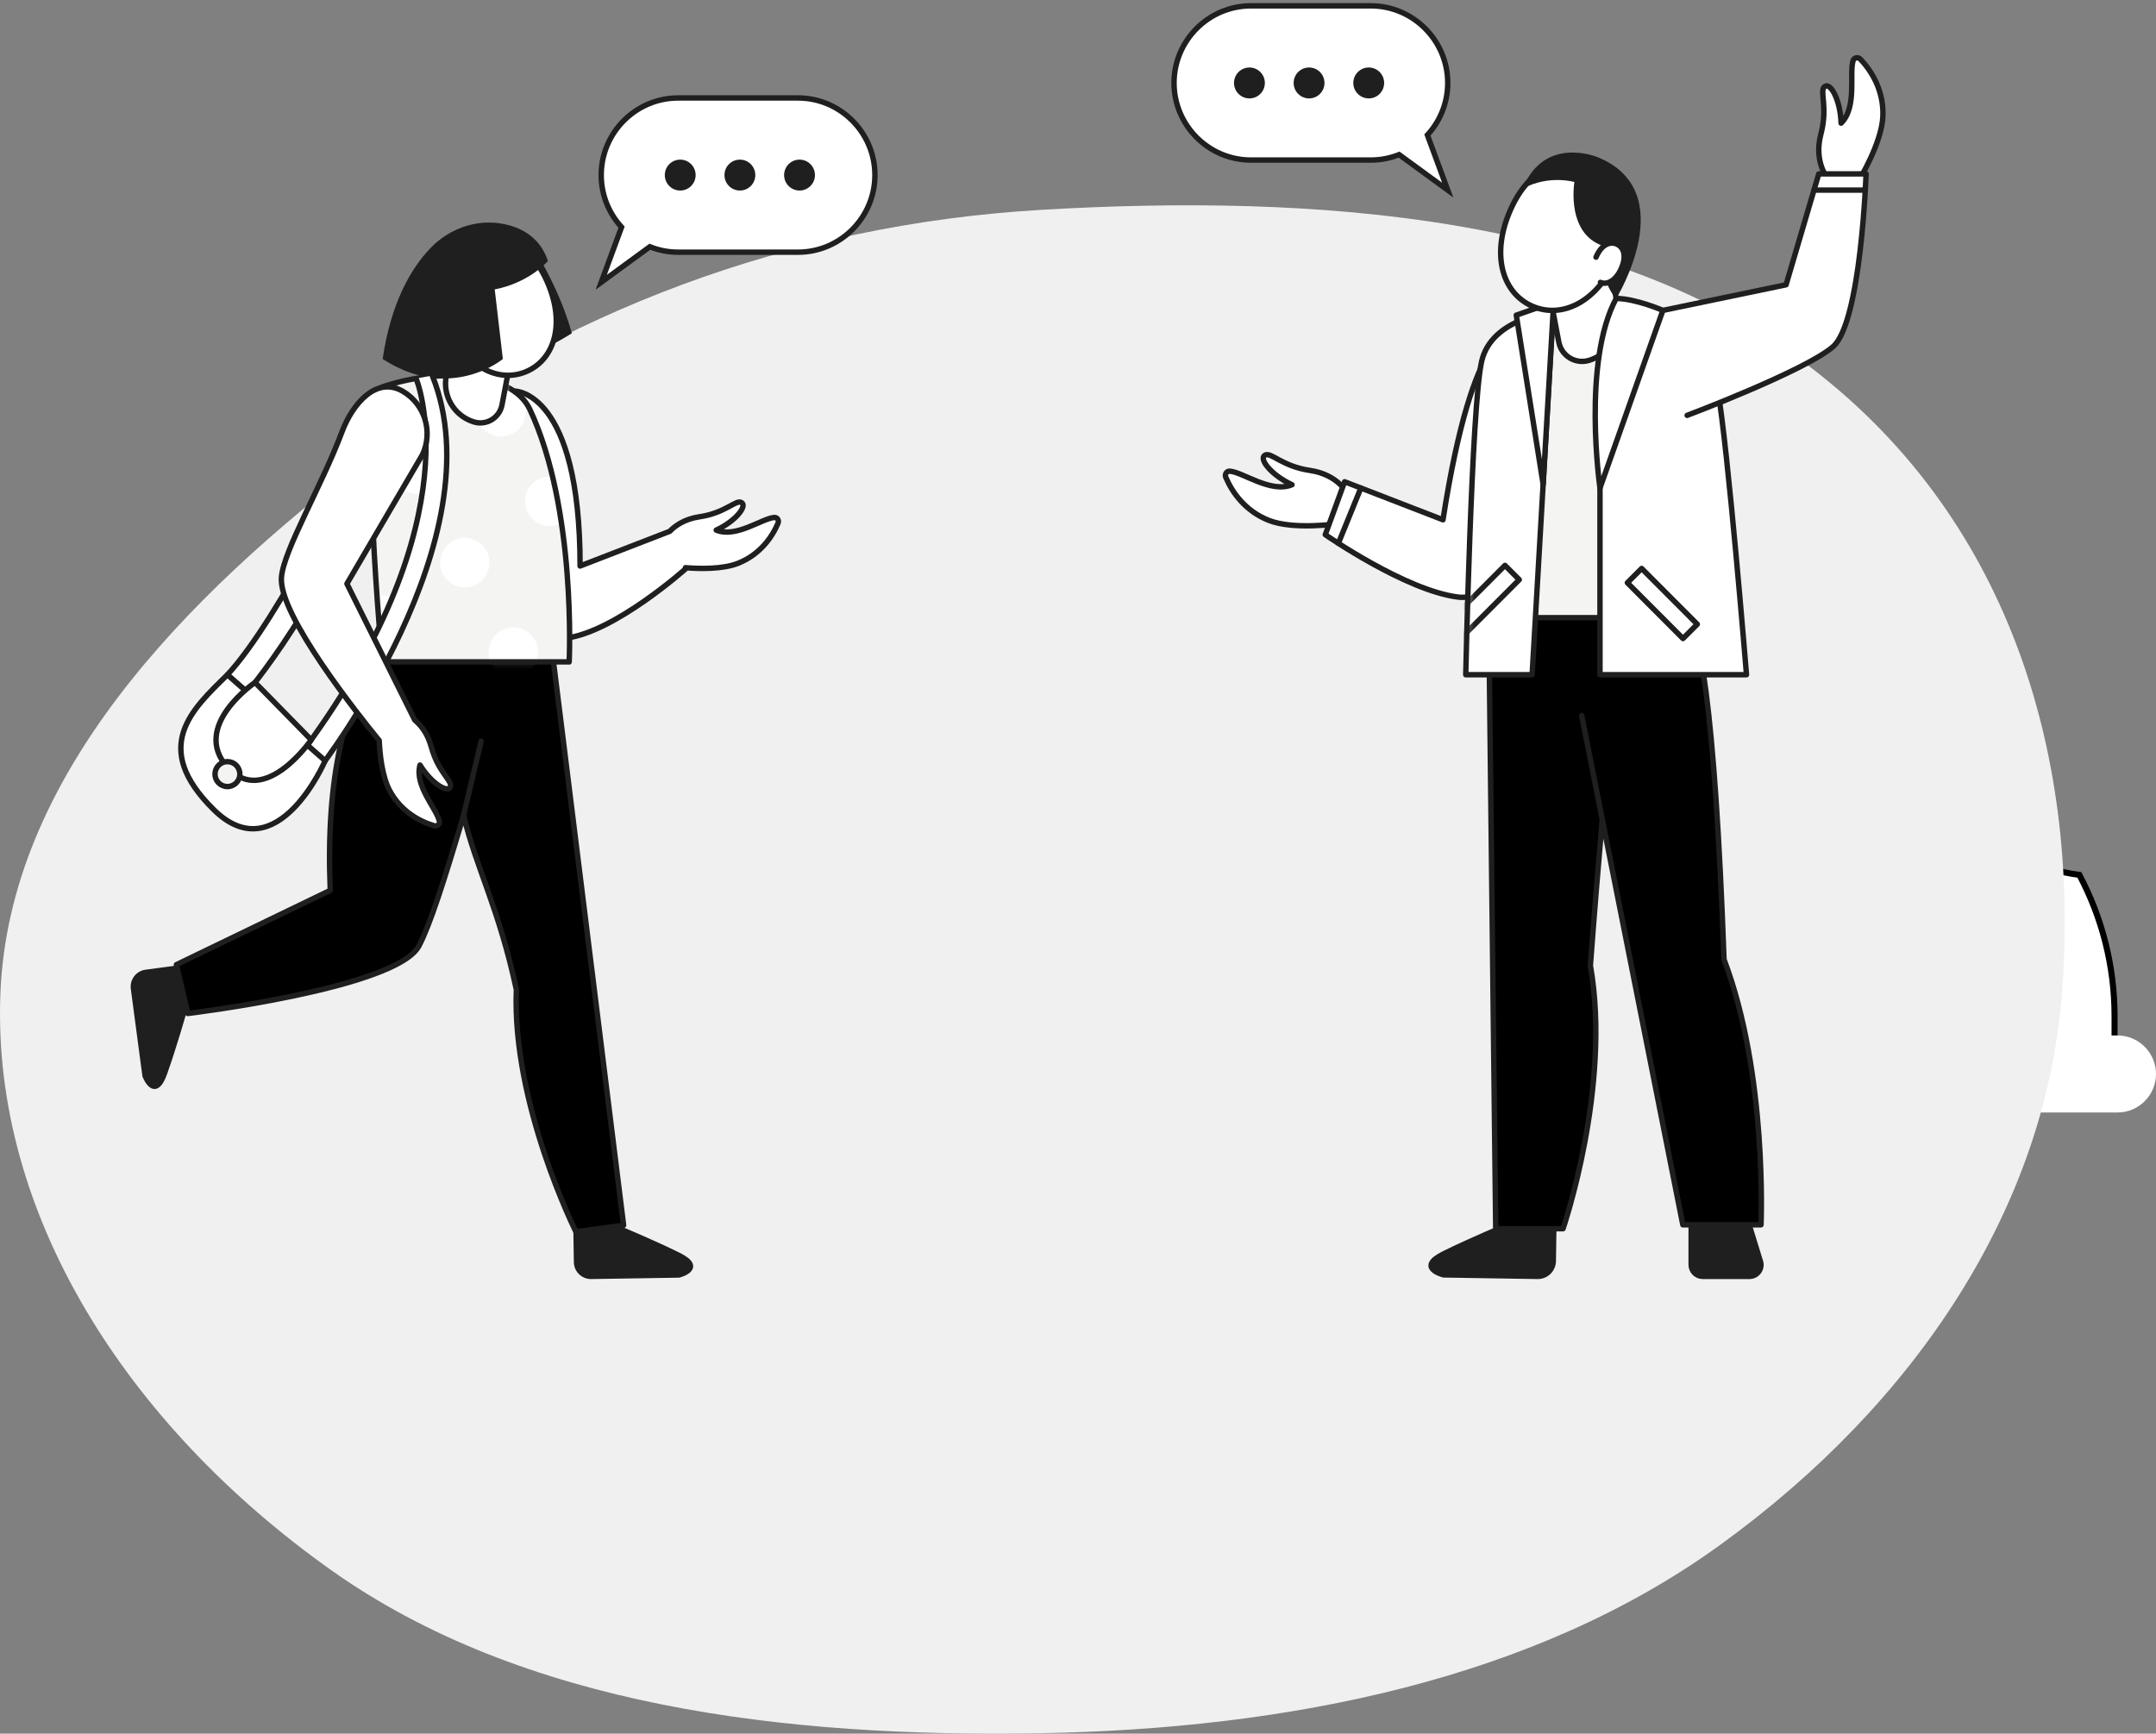 <svg width="378" height="304" viewBox="0 0 378 304" fill="none" xmlns="http://www.w3.org/2000/svg">
<rect x="0" y="0" width="378" height="304" fill="#808080" stroke="none"/>
<path d="M48.36 161.453L35.059 181.729V189.381H370.735V178.21C370.735 169.353 368.524 160.883 364.562 153.416C357.802 152.539 352.615 149.727 349.054 147.042L349.054 147.042C346.282 144.951 347.744 140.523 351.225 140.523H354.969C349.52 135.163 342.873 130.937 335.335 128.317L335.509 127.816L335.335 128.317C328.603 125.975 322.396 122.338 317.106 117.55L317.461 117.158L317.106 117.55C307.07 108.464 282.491 92.731 232.609 92.731C218.152 92.731 201.554 97.193 186.664 102.654C171.785 108.112 158.657 114.55 151.154 118.468L151.153 118.468C146.47 120.911 141.462 122.666 136.274 123.655L136.274 123.655L91.639 132.14C91.639 132.14 91.639 132.14 91.639 132.14C81.272 134.113 71.637 138.531 63.463 144.895H75.975C78.454 144.895 79.687 147.894 77.939 149.647L70.862 156.742L48.36 161.453ZM48.36 161.453H59.522C63.777 161.453 67.857 159.761 70.862 156.742L48.36 161.453Z" fill="white" stroke="black" stroke-width="1.06"/>
<path d="M34.529 195.079H371.264C374.969 195.079 378 192.04 378 188.325C378 184.61 374.969 181.571 371.264 181.571H34.529C30.823 181.571 27.792 184.61 27.792 188.325C27.792 192.04 30.823 195.079 34.529 195.079Z" fill="white"/>
<path d="M77.562 149.273L70.485 156.368C67.58 159.281 63.636 160.923 59.52 160.923H48.077L48.354 160.5C52.122 154.757 56.722 149.69 61.94 145.431H75.968C77.972 145.431 78.974 147.857 77.556 149.279L77.562 149.273Z" fill="#E8E7EF"/>
<path d="M314.776 131.525H243.901V101.027C296.135 102.759 314.776 131.525 314.776 131.525Z" fill="#48A5E8" stroke="black" stroke-width="0.95" stroke-miterlimit="10"/>
<path d="M147.996 131.525C147.996 131.525 181.779 101.975 236.169 100.99V131.525H147.996Z" fill="#48A5E8" stroke="black" stroke-width="0.95" stroke-miterlimit="10"/>
<path d="M224.682 141.059H233.794C235.098 141.059 236.17 139.985 236.17 138.677C236.17 137.369 235.098 136.295 233.794 136.295H224.682C223.377 136.295 222.306 137.369 222.306 138.677C222.306 139.985 223.377 141.059 224.682 141.059Z" stroke="black" stroke-width="0.95" stroke-miterlimit="10"/>
<path d="M245.854 141.059H254.966C256.271 141.059 257.342 139.985 257.342 138.677C257.342 137.369 256.271 136.295 254.966 136.295H245.854C244.55 136.295 243.479 137.369 243.479 138.677C243.479 139.985 244.55 141.059 245.854 141.059Z" stroke="black" stroke-width="0.95" stroke-miterlimit="10"/>
<path d="M240.447 92.207L239.338 181.577" stroke="black" stroke-width="0.95" stroke-miterlimit="10"/>
<path d="M332.568 214.668C347.094 211.161 356.034 196.511 352.536 181.948C349.038 167.384 334.426 158.421 319.901 161.928C305.375 165.435 296.435 180.085 299.933 194.648C303.431 209.212 318.043 218.175 332.568 214.668Z" fill="#E8E7EF"/>
<path d="M326.227 205.801C335.854 205.801 343.657 197.977 343.657 188.325C343.657 178.673 335.854 170.849 326.227 170.849C316.6 170.849 308.797 178.673 308.797 188.325C308.797 197.977 316.6 205.801 326.227 205.801Z" stroke="black" stroke-width="0.95" stroke-miterlimit="10"/>
<path d="M119.956 207.501C130.521 196.909 130.521 179.735 119.956 169.143C109.391 158.55 92.262 158.55 81.697 169.143C71.132 179.735 71.132 196.909 81.697 207.501C92.262 218.094 109.391 218.094 119.956 207.501Z" fill="#E8E7EF"/>
<path d="M100.829 205.801C110.456 205.801 118.26 197.977 118.26 188.325C118.26 178.673 110.456 170.849 100.829 170.849C91.203 170.849 83.399 178.673 83.399 188.325C83.399 197.977 91.203 205.801 100.829 205.801Z" stroke="black" stroke-width="0.95" stroke-miterlimit="10"/>
<path fill-rule="evenodd" clip-rule="evenodd" d="M182.472 36.802C230.677 33.962 282.573 37.645 317.673 64.595C353.441 92.057 364.612 134.391 361.506 174.26C358.592 211.666 336.07 245.929 301.603 270.892C269.061 294.461 226.089 303.145 182.472 303.926C137.632 304.729 91.69 299.235 57.959 275.257C22.175 249.819 -1.434 212.837 0.068 174.26C1.534 136.616 31.567 105.084 65.584 79.448C98.122 54.928 138.176 39.412 182.472 36.802Z" fill="#F0F0F0"/>
<path d="M236.367 86.71C236.367 86.71 234.691 83.229 229.687 82.496C224.684 81.763 222.812 79.167 221.747 79.83C220.682 80.5 222.907 83.33 226.524 84.998C222.787 86.534 217.947 82.8 215.616 82.623C215.061 82.579 214.69 83.172 214.904 83.684C216.057 86.414 218.376 89.623 222.396 91.228C226.782 92.978 234.464 91.841 234.464 91.841L236.361 86.71H236.367Z" fill="white" stroke="#1F1F1F" stroke-width="0.95" stroke-linecap="round" stroke-linejoin="round"/>
<path d="M264.014 214.956C264.014 214.956 258.14 217.382 253.143 219.846C248.146 222.31 253.087 223.549 253.087 223.549L269.565 223.814C271.065 223.839 272.3 222.639 272.326 221.135L272.426 214.766L264.02 214.95L264.014 214.956Z" fill="#1F1F1F" stroke="#1F1F1F" stroke-width="0.95" stroke-linecap="round" stroke-linejoin="round"/>
<path d="M296.505 213.458V221.786C296.505 222.904 297.412 223.814 298.527 223.814H306.72C308.005 223.814 308.963 222.632 308.698 221.369L306.26 213.452H296.505V213.458Z" fill="#1F1F1F" stroke="#1F1F1F" stroke-width="0.95" stroke-linecap="round" stroke-linejoin="round"/>
<path d="M302.264 168.271C300.669 123.823 297.808 108.028 295.357 108.312H284.449L260.994 106.985L262.236 215.461H274.039C274.039 215.461 282.584 190.517 278.834 169.32C279.553 159.761 280.265 151.181 280.92 143.687L295.042 214.773H308.748C308.748 214.773 309.914 188.388 302.27 168.271H302.264Z" fill="black" stroke="#1F1F1F" stroke-width="0.95" stroke-linecap="round" stroke-linejoin="round"/>
<path d="M280.919 143.681L277.315 125.485" stroke="#1F1F1F" stroke-width="0.95" stroke-linecap="round" stroke-linejoin="round"/>
<path d="M265.191 58.279C265.191 58.279 258.373 56.409 252.991 91.146L235.75 84.474L232.353 93.755C232.353 93.755 246.431 103.561 255.663 104.705C264.901 105.848 264.17 83.646 264.17 83.646L265.191 58.273V58.279Z" fill="white" stroke="#1F1F1F" stroke-width="0.95" stroke-linecap="round" stroke-linejoin="round"/>
<path d="M263.747 108.312C263.747 108.312 258.857 70.043 260.603 62.089C262.348 54.134 285.223 53.142 295.35 56.623C300.026 58.614 295.35 108.312 295.35 108.312H263.747Z" fill="#F4F4F2" stroke="#1F1F1F" stroke-width="0.95" stroke-linecap="round" stroke-linejoin="round"/>
<path d="M278.607 63.188C276.244 63.921 273.768 62.43 273.301 59.997L270.151 43.437L281.26 41.315L283.781 54.557C284.5 58.336 282.275 62.057 278.607 63.194V63.188Z" fill="white"/>
<mask id="mask0_182_110" style="mask-type:luminance" maskUnits="userSpaceOnUse" x="270" y="41" width="14" height="23">
<path d="M278.606 63.188C276.243 63.921 273.767 62.43 273.3 59.997L270.15 43.437L281.259 41.315L283.78 54.557C284.499 58.336 282.274 62.057 278.606 63.194V63.188Z" fill="white"/>
</mask>
<g mask="url(#mask0_182_110)">
<path d="M263.2 49.522C266.262 56.769 272.022 59.53 276.824 57.489C281.626 55.448 283.648 49.377 280.586 42.13C277.523 34.883 272.072 32.848 267.27 34.889C262.469 36.93 260.137 42.269 263.2 49.516V49.522Z" fill="white"/>
</g>
<path d="M278.607 63.188C276.244 63.921 273.768 62.43 273.301 59.997L270.151 43.437L281.26 41.315L283.781 54.557C284.5 58.336 282.275 62.057 278.607 63.194V63.188Z" stroke="#1F1F1F" stroke-width="0.95" stroke-linecap="round" stroke-linejoin="round"/>
<path d="M320.475 31.338C320.475 31.338 317.948 28.419 319.247 23.523C320.545 18.626 318.9 15.878 319.933 15.158C320.967 14.437 322.681 17.609 322.788 21.596C325.668 18.759 324.156 12.826 324.905 10.608C325.082 10.084 325.775 9.97 326.159 10.368C328.208 12.504 330.237 15.909 330.123 20.244C329.997 24.976 325.926 31.604 325.926 31.604L320.475 31.332V31.338Z" fill="white" stroke="#1F1F1F" stroke-width="0.95" stroke-linecap="round" stroke-linejoin="round"/>
<path d="M283.914 53.616C283.914 53.616 280.517 59.58 280.517 80.891V118.314H306.203C306.203 118.314 302.951 78.351 301.098 67.945C299.246 57.539 294.267 54.374 283.914 53.61V53.616Z" fill="white" stroke="#1F1F1F" stroke-width="0.95" stroke-linecap="round" stroke-linejoin="round"/>
<path d="M272.301 54.715C272.301 54.715 261.537 55.625 259.767 63.371C257.996 71.117 256.981 118.314 256.981 118.314H268.62L272.294 54.715H272.301Z" fill="white"/>
<mask id="mask1_182_110" style="mask-type:luminance" maskUnits="userSpaceOnUse" x="256" y="54" width="17" height="65">
<path d="M272.3 54.715C272.3 54.715 261.537 55.625 259.766 63.371C257.995 71.117 256.981 118.314 256.981 118.314H268.62L272.294 54.715H272.3Z" fill="white"/>
</mask>
<g mask="url(#mask1_182_110)">
<path d="M266.363 101.65L263.859 99.14L254.105 108.919L256.609 111.43L266.363 101.65Z" fill="white" stroke="#1F1F1F" stroke-width="0.95" stroke-linecap="round" stroke-linejoin="round"/>
</g>
<path d="M272.301 54.715C272.301 54.715 261.537 55.625 259.767 63.371C257.996 71.117 256.981 118.314 256.981 118.314H268.62L272.294 54.715H272.301Z" stroke="#1F1F1F" stroke-width="0.95" stroke-linecap="round" stroke-linejoin="round"/>
<path d="M285.936 55.594L313.14 49.939L318.875 30.492H327.168C327.168 30.492 326.298 56.579 321.345 60.819C316.392 65.064 295.798 72.836 295.798 72.836" fill="white"/>
<path d="M285.936 55.594L313.14 49.939L318.875 30.492H327.168C327.168 30.492 326.298 56.579 321.345 60.819C316.392 65.064 295.798 72.836 295.798 72.836" stroke="#1F1F1F" stroke-width="0.95" stroke-linecap="round" stroke-linejoin="round"/>
<path d="M287.821 99.681L285.317 102.192L295.071 111.971L297.575 109.46L287.821 99.681Z" fill="white" stroke="#1F1F1F" stroke-width="0.95" stroke-linecap="round" stroke-linejoin="round"/>
<path d="M234.647 95.272L238.592 85.573" stroke="#1F1F1F" stroke-width="0.95" stroke-linecap="round" stroke-linejoin="round"/>
<path d="M318.037 33.335H327.03" stroke="#1F1F1F" stroke-width="0.95" stroke-linecap="round" stroke-linejoin="round"/>
<path d="M270.553 84.929L265.84 55.265L272.4 52.978L270.553 84.929Z" fill="white" stroke="#1F1F1F" stroke-width="0.95" stroke-linecap="round" stroke-linejoin="round"/>
<path d="M280.516 85.573C280.516 85.573 277.34 63.504 283.358 52.34C286.717 52.34 291.544 54.425 291.544 54.425L280.516 85.573Z" fill="white" stroke="#1F1F1F" stroke-width="0.95" stroke-linecap="round" stroke-linejoin="round"/>
<path d="M283.441 45.118C280.133 52.94 273.913 55.928 268.733 53.723C263.547 51.518 261.367 44.966 264.675 37.138C267.983 29.316 273.869 27.117 279.049 29.323C284.235 31.528 286.75 37.296 283.441 45.118Z" fill="white" stroke="#1F1F1F" stroke-width="0.95" stroke-linecap="round" stroke-linejoin="round"/>
<path d="M280.031 27.535C280.031 27.535 270.73 23.668 266.968 33.076C271.555 30.599 276.029 31.913 276.029 31.913C276.029 31.913 274.385 41.567 281.795 43.336C279.798 48.877 283.364 52.34 283.364 52.34C283.364 52.34 294.972 33.543 280.031 27.528V27.535Z" fill="#1F1F1F"/>
<path d="M279.823 45.099C280.737 42.945 282.199 42.269 283.434 42.793C284.669 43.317 285.205 44.84 284.291 46.995C283.378 49.149 281.821 50.04 280.592 49.516" fill="white"/>
<path d="M279.823 45.099C280.737 42.945 282.199 42.269 283.434 42.793C284.669 43.317 285.205 44.84 284.291 46.995C283.378 49.149 281.821 50.04 280.592 49.516" stroke="#1F1F1F" stroke-width="0.95" stroke-linecap="round" stroke-linejoin="round"/>
<path d="M62.854 79.729C62.854 79.729 48.965 108.578 39.865 118.32L43.35 121.391C43.35 121.391 63.087 97.66 62.847 79.736L62.854 79.729Z" fill="white" stroke="#1F1F1F" stroke-width="0.95" stroke-linecap="round" stroke-linejoin="round"/>
<path d="M108.83 215.55C108.83 215.55 114.306 217.812 118.969 220.112C123.632 222.412 119.026 223.568 119.026 223.568L103.656 223.814C102.257 223.84 101.104 222.715 101.085 221.319L100.99 215.38L108.836 215.55H108.83Z" fill="#1F1F1F" stroke="#1F1F1F" stroke-width="0.95" stroke-linecap="round" stroke-linejoin="round"/>
<path d="M32.196 177.553C32.196 177.553 30.589 183.271 28.849 188.18C27.11 193.089 25.434 188.635 25.434 188.635L23.405 173.358C23.222 171.968 24.193 170.691 25.579 170.508L31.452 169.725L32.189 177.559L32.196 177.553Z" fill="#1F1F1F" stroke="#1F1F1F" stroke-width="0.95" stroke-linecap="round" stroke-linejoin="round"/>
<path d="M135.751 90.742C133.577 90.912 129.059 94.394 125.574 92.959C128.945 91.399 131.025 88.764 130.029 88.139C129.033 87.513 127.288 89.939 122.625 90.622C120.009 91.007 118.365 92.195 117.426 93.168L101.703 99.252C101.703 68.59 90.322 68.59 90.322 68.59L91.274 92.258C91.274 92.258 90.593 112.963 99.208 111.901C107.822 110.833 120.236 99.72 120.236 99.72L120.173 99.549C122.599 99.745 126.695 99.853 129.424 98.766C133.174 97.268 135.341 94.28 136.413 91.727C136.614 91.247 136.268 90.698 135.751 90.742Z" fill="white" stroke="#1F1F1F" stroke-width="0.95" stroke-linecap="round" stroke-linejoin="round"/>
<path d="M94.373 44.904C94.373 44.904 98.211 51.064 100.259 58.437C94.846 61.849 93.529 61.407 93.529 61.407C93.529 61.407 88.078 47.431 94.367 44.904H94.373Z" fill="#1F1F1F"/>
<path d="M96.776 113.98L89.195 115.515C89.314 115.073 89.384 114.833 89.384 114.833L68.166 111.945C60.169 121.783 57.107 136.896 57.901 156.128L30.923 169.162L32.927 177.717C32.927 177.717 69.54 173.301 73.453 165.871C75.369 162.238 77.839 154.567 81.28 142.961C83.404 152.015 87.481 159.243 90.531 173.528C89.73 193.588 100.979 215.999 100.979 215.999L109.335 214.855L96.782 113.992L96.776 113.98Z" fill="black" stroke="#1F1F1F" stroke-width="0.95" stroke-linecap="round" stroke-linejoin="round"/>
<path d="M99.789 116.071C99.789 116.071 101.113 89.257 92.889 71.775C89.656 64.907 76.473 64.61 67.027 67.851C62.666 69.709 67.027 116.065 67.027 116.065H99.789V116.071Z" fill="#F4F4F2"/>
<mask id="mask2_182_110" style="mask-type:luminance" maskUnits="userSpaceOnUse" x="65" y="65" width="35" height="52">
<path d="M99.793 116.071C99.793 116.071 101.116 89.257 92.892 71.775C89.66 64.907 76.477 64.61 67.03 67.851C62.67 69.709 67.03 116.065 67.03 116.065H99.793V116.071Z" fill="white"/>
</mask>
<g mask="url(#mask2_182_110)">
<path d="M73.238 86.61C75.628 86.551 77.518 84.56 77.459 82.164C77.4 79.767 75.415 77.872 73.025 77.931C70.635 77.99 68.745 79.981 68.803 82.377C68.862 84.774 70.847 86.669 73.238 86.61Z" fill="white"/>
<path d="M100.59 88.903C100.029 91.234 97.691 92.669 95.365 92.106C93.04 91.544 91.61 89.2 92.171 86.869C92.731 84.537 95.069 83.103 97.395 83.665C99.72 84.228 101.15 86.572 100.59 88.903Z" fill="white"/>
<path d="M87.959 76.526C90.349 76.467 92.239 74.477 92.18 72.08C92.121 69.683 90.136 67.789 87.745 67.847C85.355 67.906 83.465 69.897 83.524 72.294C83.583 74.69 85.568 76.585 87.959 76.526Z" fill="white"/>
<path d="M70.978 109.759C70.417 112.091 68.079 113.525 65.754 112.962C63.429 112.4 61.998 110.056 62.559 107.725C63.12 105.393 65.458 103.959 67.783 104.521C70.109 105.084 71.539 107.428 70.978 109.759Z" fill="white"/>
<path d="M94.225 115.382C93.664 117.714 91.326 119.148 89.001 118.586C86.675 118.023 85.245 115.679 85.806 113.348C86.367 111.017 88.705 109.582 91.03 110.145C93.355 110.707 94.786 113.051 94.225 115.382Z" fill="white"/>
<path d="M85.699 99.675C85.138 102.007 82.8 103.441 80.475 102.879C78.15 102.316 76.719 99.972 77.28 97.641C77.841 95.31 80.179 93.875 82.504 94.438C84.829 95 86.26 97.344 85.699 99.675Z" fill="white"/>
</g>
<path d="M99.789 116.071C99.789 116.071 101.113 89.257 92.889 71.775C89.656 64.907 76.473 64.61 67.027 67.851C62.666 69.709 67.027 116.065 67.027 116.065H99.789V116.071Z" stroke="#1F1F1F" stroke-width="0.95" stroke-linecap="round" stroke-linejoin="round"/>
<path d="M83.065 73.986C85.27 74.668 87.577 73.279 88.011 71.01L90.948 55.562L80.588 53.579L78.237 65.931C77.57 69.456 79.643 72.925 83.065 73.986Z" fill="white"/>
<mask id="mask3_182_110" style="mask-type:luminance" maskUnits="userSpaceOnUse" x="78" y="53" width="13" height="22">
<path d="M83.066 73.986C85.272 74.668 87.578 73.279 88.013 71.01L90.949 55.562L80.59 53.579L78.239 65.931C77.571 69.456 79.644 72.925 83.066 73.986Z" fill="white"/>
</mask>
<g mask="url(#mask3_182_110)">
<path d="M80.934 63.087C83.902 70.107 89.479 72.779 94.124 70.802C98.774 68.824 100.734 62.948 97.766 55.929C94.798 48.909 89.523 46.944 84.873 48.916C80.222 50.893 77.966 56.061 80.934 63.081V63.087Z" fill="white"/>
</g>
<path d="M83.065 73.986C85.27 74.668 87.577 73.279 88.011 71.01L90.948 55.562L80.588 53.579L78.237 65.931C77.57 69.456 79.643 72.925 83.065 73.986Z" stroke="#1F1F1F" stroke-width="0.95" stroke-linecap="round" stroke-linejoin="round"/>
<path d="M78.556 57.13C81.644 64.427 87.441 67.213 92.275 65.154C97.108 63.1 99.15 56.984 96.062 49.687C92.974 42.389 87.485 40.342 82.652 42.396C77.819 44.449 75.468 49.832 78.556 57.13Z" fill="white" stroke="#1F1F1F" stroke-width="0.95" stroke-linecap="round" stroke-linejoin="round"/>
<path d="M75.4 43.577C72.148 47.001 68.556 52.928 67.088 62.948C78.992 70.65 88.161 62.948 88.161 62.948L86.737 50.735C86.737 50.735 92.112 49.965 96.063 45.782C94.872 42.111 92.181 40.355 89.44 39.552C84.411 38.08 79.017 39.761 75.4 43.571V43.577Z" fill="#1F1F1F"/>
<path d="M72.948 66.373C72.948 66.373 83.314 90.584 53.52 131.172L56.154 134.533C56.154 134.533 87.278 94.394 75.79 65.855" fill="white"/>
<path d="M72.948 66.373C72.948 66.373 83.314 90.584 53.52 131.172L56.154 134.533C56.154 134.533 87.278 94.394 75.79 65.855" stroke="#1F1F1F" stroke-width="0.95" stroke-linecap="round" stroke-linejoin="round"/>
<path d="M75.601 130.944C74.965 128.575 73.749 127.128 72.722 126.275L60.824 102.361L74.051 79.754C75.973 75.711 74.473 70.865 70.617 68.609C66.023 65.93 61.832 70.732 59.961 75.724C56.388 85.258 49.714 96.491 49.342 101.255C48.826 107.87 63.08 125.687 66.483 129.845C66.596 132.309 66.993 136.182 68.342 138.671C70.264 142.228 73.484 144.029 76.137 144.8C76.635 144.945 77.139 144.534 77.038 144.023C76.616 141.881 72.627 137.793 73.641 134.154C75.582 137.325 78.443 139.088 78.941 138.02C79.439 136.953 76.83 135.506 75.608 130.938L75.601 130.944Z" fill="white" stroke="#1F1F1F" stroke-width="0.95" stroke-linecap="round" stroke-linejoin="round"/>
<path d="M39.872 118.32L57.006 133.395C57.006 133.395 48.6 152.956 37.477 141.982C26.361 131.007 33.646 124.424 39.872 118.32Z" fill="white" stroke="#1F1F1F" stroke-width="0.95" stroke-linecap="round" stroke-linejoin="round"/>
<path d="M44.71 119.679C44.71 119.679 33.405 127.33 39.871 134.533C46.336 141.735 54.566 129.731 54.566 129.731L44.717 119.679H44.71Z" fill="white" stroke="#1F1F1F" stroke-width="0.95" stroke-linecap="round" stroke-linejoin="round"/>
<path d="M39.872 137.926C41.077 137.926 42.053 136.947 42.053 135.74C42.053 134.532 41.077 133.553 39.872 133.553C38.668 133.553 37.692 134.532 37.692 135.74C37.692 136.947 38.668 137.926 39.872 137.926Z" fill="#F4F4F2" stroke="#1F1F1F" stroke-width="0.95" stroke-linecap="round" stroke-linejoin="round"/>
<path d="M81.273 142.955L84.355 129.977" stroke="#1F1F1F" stroke-width="0.95" stroke-linecap="round" stroke-linejoin="round"/>
<path d="M219.316 1.024H240.338C247.755 1.024 253.824 7.109 253.824 14.545C253.824 18.058 252.469 21.268 250.257 23.675L253.824 33.342L245.297 27.112C243.76 27.725 242.09 28.066 240.344 28.066H219.322C211.905 28.066 205.836 21.982 205.836 14.545C205.836 7.109 211.905 1.024 219.322 1.024H219.316Z" fill="white" stroke="#1F1F1F" stroke-width="0.95" stroke-miterlimit="10"/>
<path d="M237.269 14.545C237.269 16.043 238.479 17.256 239.973 17.256C241.466 17.256 242.676 16.043 242.676 14.545C242.676 13.048 241.466 11.835 239.973 11.835C238.479 11.835 237.269 13.048 237.269 14.545Z" fill="#1F1F1F"/>
<path d="M216.354 14.545C216.354 16.043 217.563 17.256 219.057 17.256C220.55 17.256 221.76 16.043 221.76 14.545C221.76 13.048 220.55 11.835 219.057 11.835C217.563 11.835 216.354 13.048 216.354 14.545Z" fill="#1F1F1F"/>
<path d="M226.808 14.545C226.808 16.043 228.018 17.256 229.512 17.256C231.005 17.256 232.215 16.043 232.215 14.545C232.215 13.048 231.005 11.835 229.512 11.835C228.018 11.835 226.808 13.048 226.808 14.545Z" fill="#1F1F1F"/>
<path d="M139.917 17.18H118.894C111.477 17.18 105.409 23.264 105.409 30.701C105.409 34.213 106.764 37.423 108.975 39.83L105.409 49.497L113.935 43.267C115.472 43.88 117.142 44.221 118.888 44.221H139.91C147.327 44.221 153.396 38.137 153.396 30.701C153.396 23.264 147.327 17.18 139.91 17.18H139.917Z" fill="white" stroke="#1F1F1F" stroke-width="0.95" stroke-miterlimit="10"/>
<path d="M121.962 30.701C121.962 32.198 120.752 33.411 119.258 33.411C117.765 33.411 116.555 32.198 116.555 30.701C116.555 29.203 117.765 27.99 119.258 27.99C120.752 27.99 121.962 29.203 121.962 30.701Z" fill="#1F1F1F"/>
<path d="M142.88 30.701C142.88 32.198 141.67 33.411 140.176 33.411C138.683 33.411 137.473 32.198 137.473 30.701C137.473 29.203 138.683 27.99 140.176 27.99C141.67 27.99 142.88 29.203 142.88 30.701Z" fill="#1F1F1F"/>
<path d="M132.423 30.701C132.423 32.198 131.213 33.411 129.719 33.411C128.226 33.411 127.016 32.198 127.016 30.701C127.016 29.203 128.226 27.99 129.719 27.99C131.213 27.99 132.423 29.203 132.423 30.701Z" fill="#1F1F1F"/>
</svg>
